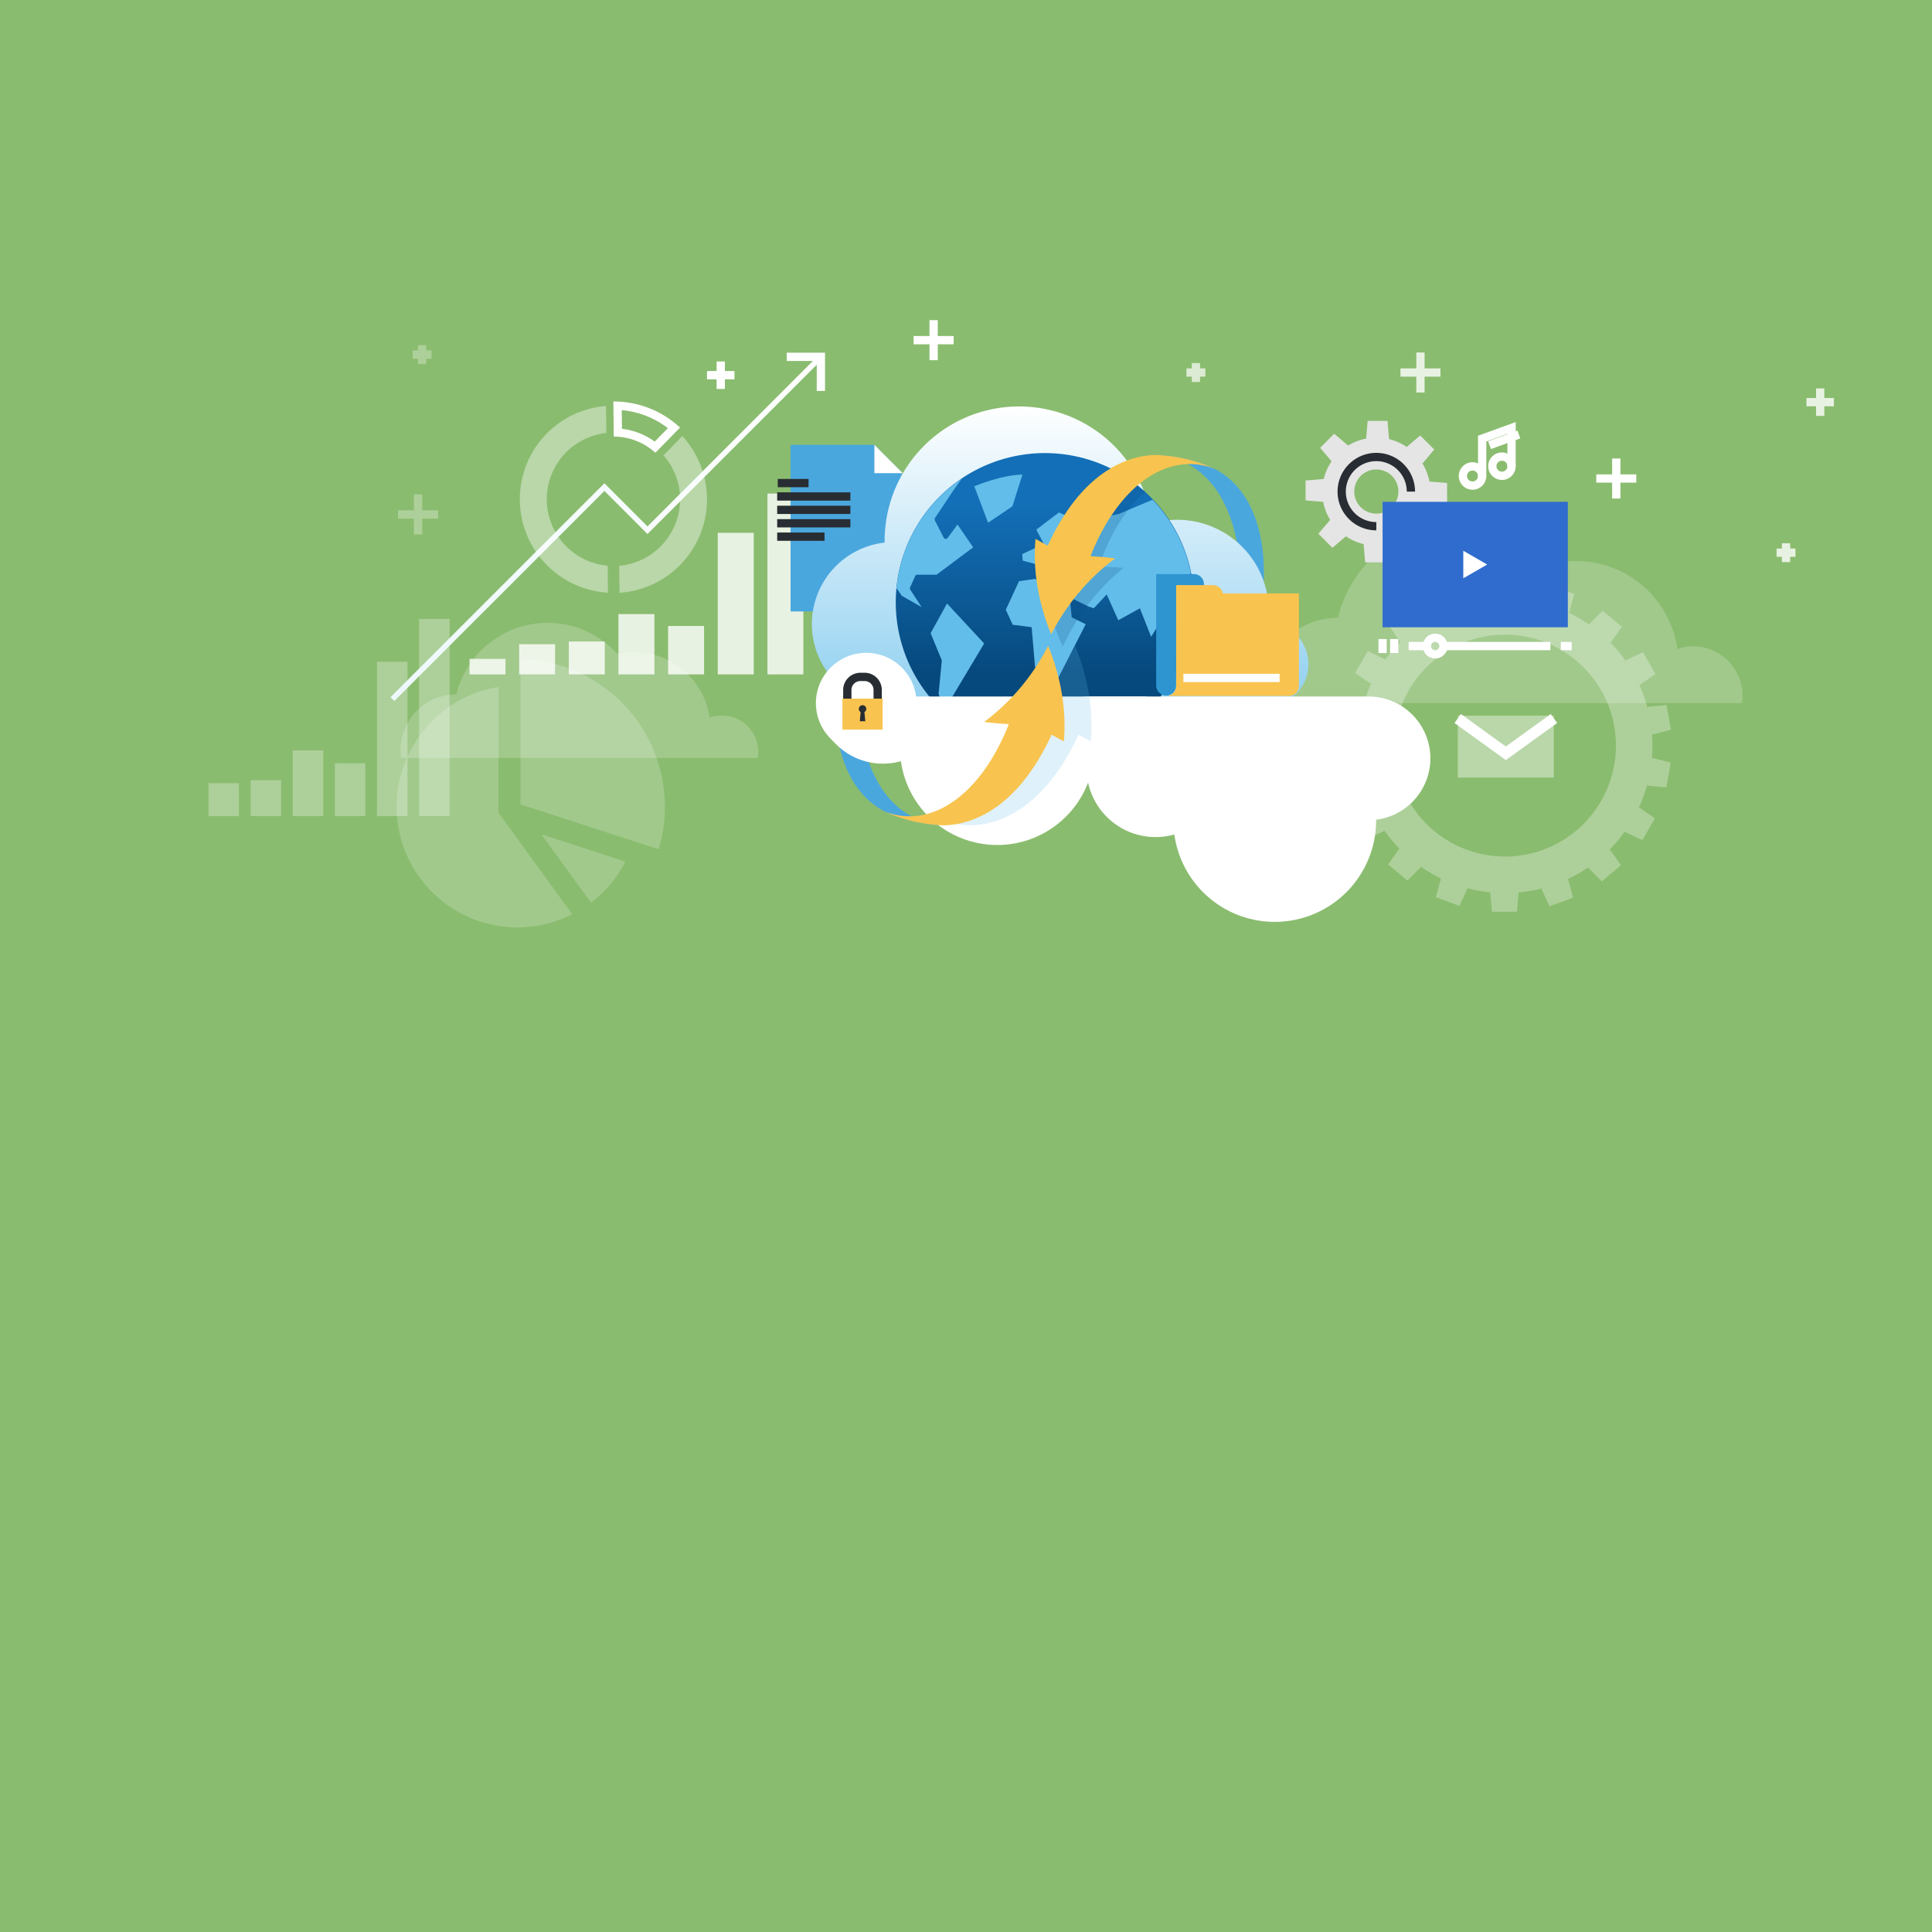 <svg id="Layer_1" data-name="Layer 1" xmlns="http://www.w3.org/2000/svg" xmlns:xlink="http://www.w3.org/1999/xlink" viewBox="0 0 700 700"><defs><style>.cls-1,.cls-10,.cls-20,.cls-6{fill:none;}.cls-2{fill:#8abc6f;}.cls-3{opacity:0.3;}.cls-26,.cls-4,.cls-5,.cls-8{fill:#fff;}.cls-23,.cls-25,.cls-5{opacity:0.4;}.cls-20,.cls-26,.cls-6{stroke:#fff;}.cls-6{stroke-width:4px;}.cls-7{opacity:0.8;}.cls-16,.cls-18,.cls-8{opacity:0.2;}.cls-9{fill:#4aa7de;}.cls-10{stroke:#282d33;}.cls-10,.cls-20,.cls-26{stroke-width:3px;}.cls-11{fill:url(#New_Gradient_Swatch_1);}.cls-12{fill:#e5e5e5;}.cls-13{fill:url(#linear-gradient);}.cls-14,.cls-18{fill:#63bdea;}.cls-15{clip-path:url(#clip-path);}.cls-16{fill:#06497d;}.cls-17{fill:#f8c44f;}.cls-19{fill:#2e95d1;}.cls-21{fill:#282d33;}.cls-22{fill:#306cce;}.cls-23{fill:url(#linear-gradient-2);}.cls-24{fill:url(#linear-gradient-3);}.cls-25{fill:url(#linear-gradient-4);}.cls-27{opacity:0.7;}</style><linearGradient id="New_Gradient_Swatch_1" x1="384.21" y1="298.81" x2="384.21" y2="146.72" gradientUnits="userSpaceOnUse"><stop offset="0" stop-color="#63bdea"/><stop offset="1" stop-color="#fff"/></linearGradient><linearGradient id="linear-gradient" x1="378.59" y1="183.16" x2="378.59" y2="243.94" gradientUnits="userSpaceOnUse"><stop offset="0" stop-color="#136fb7"/><stop offset="1" stop-color="#06497d"/></linearGradient><clipPath id="clip-path"><path id="SVGID" class="cls-1" d="M383.33,164.37A54.05,54.05,0,1,0,432.44,223,54.11,54.11,0,0,0,383.33,164.37Z"/></clipPath><linearGradient id="linear-gradient-2" x1="224.35" y1="186.35" x2="256.15" y2="186.35" gradientUnits="userSpaceOnUse"><stop offset="0" stop-color="#fff"/><stop offset="1" stop-color="#fff"/></linearGradient><linearGradient id="linear-gradient-3" x1="141.49" y1="191.13" x2="298.43" y2="191.13" gradientUnits="userSpaceOnUse"><stop offset="0" stop-color="#edf8fd"/><stop offset="1" stop-color="#fff"/></linearGradient><linearGradient id="linear-gradient-4" x1="188.34" y1="180.91" x2="220.27" y2="180.91" xlink:href="#linear-gradient-2"/></defs><title>cloud_solutions_small</title><rect class="cls-2" x="-7" y="-10" width="714" height="720"/><g class="cls-3"><polygon class="cls-4" points="550.65 216.99 550.06 209.96 540.97 209.96 540.38 216.99 550.65 216.99"/><polygon class="cls-4" points="532.14 218.36 529.19 211.97 520.64 215.07 522.5 221.87 532.14 218.36"/><polygon class="cls-4" points="515.22 225.99 510.26 220.98 503.29 226.83 507.36 232.59 515.22 225.99"/><polygon class="cls-4" points="501.93 238.94 495.56 235.94 491.01 243.81 496.8 247.83 501.93 238.94"/><polygon class="cls-4" points="493.87 255.66 486.85 255.01 485.27 263.97 492.08 265.76 493.87 255.66"/><polygon class="cls-4" points="492.01 274.12 485.2 275.92 486.78 284.87 493.79 284.23 492.01 274.12"/><polygon class="cls-4" points="496.58 292.11 490.79 296.13 495.34 304 501.71 301 496.58 292.11"/><polygon class="cls-4" points="507.03 307.45 502.96 313.2 509.93 319.05 514.89 314.05 507.03 307.45"/><polygon class="cls-4" points="522.09 318.29 520.24 325.09 528.78 328.2 531.74 321.8 522.09 318.29"/><polygon class="cls-4" points="539.95 323.32 540.54 330.35 549.63 330.35 550.22 323.32 539.95 323.32"/><polygon class="cls-4" points="558.46 321.95 561.41 328.35 569.96 325.24 568.11 318.44 558.46 321.95"/><polygon class="cls-4" points="575.38 314.32 580.34 319.33 587.31 313.48 583.25 307.72 575.38 314.32"/><polygon class="cls-4" points="588.67 301.37 595.05 304.38 599.59 296.5 593.8 292.48 588.67 301.37"/><polygon class="cls-4" points="596.74 284.65 603.75 285.3 605.33 276.34 598.52 274.55 596.74 284.65"/><polygon class="cls-4" points="598.59 266.19 605.4 264.39 603.83 255.44 596.81 256.08 598.59 266.19"/><polygon class="cls-4" points="594.02 248.2 599.81 244.19 595.26 236.31 588.89 239.31 594.02 248.2"/><polygon class="cls-4" points="583.57 232.86 587.64 227.11 580.67 221.26 575.71 226.26 583.57 232.86"/><polygon class="cls-4" points="568.51 222.02 570.36 215.22 561.82 212.11 558.87 218.51 568.51 222.02"/><path class="cls-4" d="M545.3,216.74a53.42,53.42,0,1,0,53.41,53.42A53.42,53.42,0,0,0,545.3,216.74Zm0,93.6a40.19,40.19,0,1,1,40.18-40.18A40.18,40.18,0,0,1,545.3,310.34Z"/></g><rect class="cls-5" x="528.2" y="259.29" width="34.78" height="22.45"/><polyline class="cls-6" points="528.16 260.34 545.59 272.94 563.02 260.34"/><g class="cls-3"><rect class="cls-4" x="75.54" y="283.76" width="11.05" height="11.9"/><rect class="cls-4" x="90.8" y="282.68" width="11.05" height="12.98"/><rect class="cls-4" x="106.06" y="271.86" width="11.05" height="23.8"/><rect class="cls-4" x="121.33" y="276.55" width="11.05" height="19.11"/><rect class="cls-4" x="136.59" y="239.76" width="11.05" height="55.9"/><rect class="cls-4" x="151.85" y="224.25" width="11.05" height="71.41"/></g><g class="cls-7"><rect class="cls-4" x="170.12" y="238.72" width="13.03" height="5.63"/><rect class="cls-4" x="188.1" y="233.42" width="13.02" height="10.92"/><rect class="cls-4" x="206.09" y="232.43" width="13.03" height="11.91"/><rect class="cls-4" x="224.08" y="222.5" width="13.03" height="21.84"/><rect class="cls-4" x="242.07" y="226.8" width="13.03" height="17.54"/><rect class="cls-4" x="260.06" y="193.05" width="13.03" height="51.3"/><rect class="cls-4" x="278.05" y="178.82" width="13.03" height="65.53"/></g><path class="cls-8" d="M274.52,274.63a13.12,13.12,0,0,0-13.24-15.36,13,13,0,0,0-4.17.73,27.75,27.75,0,0,0-33.48-23.1,34,34,0,0,0-58.27,14.7h-.06a20.16,20.16,0,0,0-20.16,20.15,19.63,19.63,0,0,0,.24,2.88Z"/><polygon class="cls-9" points="316.82 161.18 286.44 161.18 286.44 221.53 326.67 221.53 326.67 171.03 316.82 161.18"/><polygon class="cls-4" points="316.81 171.44 327.08 171.44 316.81 161.18 316.81 171.44"/><line class="cls-10" x1="281.79" y1="175.03" x2="292.96" y2="175.03"/><line class="cls-10" x1="281.59" y1="179.88" x2="308.11" y2="179.88"/><line class="cls-10" x1="281.59" y1="184.73" x2="308.11" y2="184.73"/><line class="cls-10" x1="281.59" y1="189.59" x2="308.11" y2="189.59"/><line class="cls-10" x1="281.59" y1="194.44" x2="298.75" y2="194.44"/><path class="cls-8" d="M631.1,254.74a18.33,18.33,0,0,0,.26-2.58,18,18,0,0,0-18-18,17.55,17.55,0,0,0-5.59,1,37.18,37.18,0,0,0-44.89-31,45.6,45.6,0,0,0-78.14,19.71h-.08a27,27,0,0,0-27,27,27.4,27.4,0,0,0,.31,3.86Z"/><path class="cls-9" d="M344.09,194.06l.48-1.86c-20.92,3-36.3,26.67-40.8,50.44-3.81,24.81,2.47,44,16.79,51.38l1.38.62a53.25,53.25,0,0,0,8.58,2.87A57,57,0,0,0,341.4,299c-26.64-2.46-32.27-34.67-29.56-54.4C316,216.94,329.84,199.15,344.09,194.06Z"/><path class="cls-9" d="M416.53,269.83c-.15.62-.31,1.24-.47,1.85,20.92-3,36.29-26.66,40.8-50.44,3.8-24.8-2.47-44-16.79-51.37l-1.38-.62a51.28,51.28,0,0,0-8.58-2.87,57.14,57.14,0,0,0-10.89-1.51c26.64,2.45,32.27,34.67,29.57,54.4C444.64,247,430.78,264.74,416.53,269.83Z"/><path class="cls-11" d="M459.44,225.47a34,34,0,0,0,.25-3.93,33.12,33.12,0,0,0-42.17-31.94,48.71,48.71,0,0,0-97,6.66v.33a29.72,29.72,0,0,0,3.4,59.25H457.67l0-.06c.42,0,.85.06,1.28.06a15.19,15.19,0,0,0,.46-30.37Z"/><path class="cls-12" d="M524.31,182.17V175l-6.4-.53a19.73,19.73,0,0,0-2.52-6.54l4.27-5.05-5.09-5.09-4.9,4.15a19.43,19.43,0,0,0-6.4-2.84l-.55-6.59h-7.2l-.53,6.4a19.43,19.43,0,0,0-6.54,2.52l-5.05-4.27-5.09,5.09,4.15,4.89a19.49,19.49,0,0,0-2.84,6.41l-6.59.55v7.2l6.4.53a19.31,19.31,0,0,0,2.52,6.54l-4.28,5,5.09,5.09,4.9-4.15a19.58,19.58,0,0,0,6.41,2.83l.55,6.6h7.2l.53-6.4a19.46,19.46,0,0,0,6.53-2.52l5,4.27L519,194l-4.14-4.9a19.62,19.62,0,0,0,2.83-6.4Zm-25.64,3.93a8,8,0,1,1,8-8A8,8,0,0,1,498.67,186.1Z"/><path class="cls-13" d="M383.33,164.37A54.05,54.05,0,1,0,432.44,223,54.11,54.11,0,0,0,383.33,164.37Z"/><path class="cls-14" d="M431.49,207.57l-5.24,8-9.17,15.16L413,220.4l-7.82,4.33-4.2-9.34-4.69,5-2.09-.72-6.61-3.26.71,7.24,5.06,2.53-11.06,21.65L378,250.07l-3-8.65-1.22-14.18-6.85-.88-2.51-5.43,4.79-10.35,5.86-.85,3.37,2.66,8.64-1.33-8.86-5.92-7.66-2-.2-2.37,7.87-3.69-2.76-5.17,8.21-6.24,7.86,3.55,13.84-3s5.77-2.45,12.22-5.15A54.13,54.13,0,0,1,431.49,207.57Z"/><path class="cls-14" d="M348.45,173.43l-3.53,5-6.16,9.26a.82.82,0,0,0-.05.84l3.21,6.29a.92.92,0,0,0,.68.45.81.81,0,0,0,.73-.34l3.59-4.89,5.68,8.27-13.25,9.91-7,0a.85.85,0,0,0-.75.49l-1.86,4.13a.82.82,0,0,0,.06.8l4.13,6.33-7.2-4.11-1.91-2.78A54,54,0,0,1,348.45,173.43Z"/><path class="cls-14" d="M341.18,239.11l-4-9.69,5.94-10.76,13.46,14.49-14.51,24.24-2-6,1.15-11.93A.84.84,0,0,0,341.18,239.11Z"/><path class="cls-14" d="M358,189.4l-5-13.22c9.17-3.7,15.15-4.19,17.44-4.22l-3.62,11.48Z"/><g class="cls-15"><path class="cls-16" d="M379.14,216.07A67.81,67.81,0,0,1,377.89,200c2.37,1.16,2.37,1.16,4.52,2.27,12.44-30.47,30.82-34.31,38.15-34.55a56.9,56.9,0,0,1,10.94,1,51.43,51.43,0,0,1,8.7,2.49l1.41.55c-17.12-5.88-34.61,7.61-43.52,33.59,4.92.12,5.43.13,9,.4a79.61,79.61,0,0,0-22,28.52,79.91,79.91,0,0,1-5.95-18.19"/></g><path class="cls-17" d="M375.72,211.41a68.53,68.53,0,0,1-.54-16.16c2.32,1.27,2.32,1.27,4.42,2.47,13.76-29.9,32.29-32.93,39.62-32.85a56.19,56.19,0,0,1,10.89,1.51,53,53,0,0,1,8.58,2.87l1.38.62c-16.84-6.63-34.91,6.09-44.95,31.65,4.92.33,5.43.37,8.93.79a79.41,79.41,0,0,0-23.17,27.53,79.82,79.82,0,0,1-5.16-18.43"/><path class="cls-4" d="M393.87,275.26a24.12,24.12,0,0,0-.19,3,25,25,0,0,0,31.8,24.08,36.73,36.73,0,0,0,73.11-5V297A22.41,22.41,0,0,0,496,252.35H395.2a.43.43,0,0,1,0,.05c-.32,0-.65-.05-1-.05a11.46,11.46,0,0,0-.35,22.91Z"/><path class="cls-4" d="M415.39,252.35H295.91c0,.11,0,.22,0,.33a24,24,0,0,0,30.51,23.11A35.25,35.25,0,0,0,396.58,271c0-.07,0-.15,0-.23A21.48,21.48,0,0,0,415.39,252.35Z"/><path class="cls-4" d="M332.08,254.76a18.23,18.23,0,1,1-18.23-18.23A18.23,18.23,0,0,1,332.08,254.76Z"/><path class="cls-18" d="M394.67,252.47a68.53,68.53,0,0,1,.54,16.16c-2.32-1.26-2.32-1.26-4.42-2.46C377,296.06,358.5,299.1,351.17,299a57.89,57.89,0,0,1-10.89-1.51,52.4,52.4,0,0,1-8.57-2.87l-1.39-.62c16.84,6.63,34.91-6.09,44.95-31.65-4.92-.34-5.43-.37-8.93-.8a78.5,78.5,0,0,0,13.42-12.74A79.69,79.69,0,0,0,389.52,234a80.7,80.7,0,0,1,5.15,18.43"/><path class="cls-17" d="M384.9,252.47a68,68,0,0,1,.55,16.16c-2.32-1.26-2.32-1.26-4.42-2.46-13.76,29.89-32.3,32.93-39.63,32.85a57.78,57.78,0,0,1-10.88-1.51,53,53,0,0,1-8.58-2.87l-1.38-.62c16.84,6.63,34.9-6.09,44.94-31.65-4.91-.34-5.43-.37-8.92-.8A79.41,79.41,0,0,0,379.75,234a80.19,80.19,0,0,1,5.15,18.43"/><path class="cls-19" d="M432.4,208H418.91v40.57a3.62,3.62,0,0,0,7.23,0V225.52h1.53V215.24h4.73a3.62,3.62,0,1,0,0-7.23Z"/><path class="cls-17" d="M443.05,215A3.62,3.62,0,0,0,439.5,212H426.14v36.56a3.61,3.61,0,0,1-3.62,3.61H467a3.61,3.61,0,0,0,3.62-3.61V215Z"/><line class="cls-20" x1="428.77" y1="245.63" x2="463.63" y2="245.63"/><path class="cls-10" d="M307,260V250a4.75,4.75,0,0,1,4.75-4.75h1.48A4.75,4.75,0,0,1,318,250v10"/><rect class="cls-17" x="305.23" y="253.14" width="14.57" height="11.23"/><path class="cls-21" d="M312.51,255.51a1.35,1.35,0,0,0-1.34,1.35,1.33,1.33,0,0,0,.65,1.15l-.3,3.31h2L313.2,258a1.34,1.34,0,0,0-.69-2.5Z"/><path class="cls-10" d="M498.67,190.66a12.54,12.54,0,1,1,12.53-12.54"/><rect class="cls-22" x="500.94" y="181.82" width="67.12" height="45.45"/><polygon class="cls-4" points="538.83 204.54 534.5 207.04 530.18 209.53 530.18 204.54 530.18 199.55 534.5 202.04 538.83 204.54"/><line class="cls-20" x1="510.38" y1="234.08" x2="516.31" y2="234.08"/><line class="cls-20" x1="561.73" y1="234.08" x2="522.17" y2="234.08"/><line class="cls-20" x1="565.5" y1="234.08" x2="569.46" y2="234.08"/><line class="cls-20" x1="500.94" y1="231.54" x2="500.94" y2="236.61"/><line class="cls-20" x1="505.14" y1="231.54" x2="505.14" y2="236.61"/><path class="cls-20" d="M523,234.08a3,3,0,1,1-3-3A3,3,0,0,1,523,234.08Z"/><path class="cls-20" d="M537,172.46a3.48,3.48,0,1,1-3.48-3.48A3.48,3.48,0,0,1,537,172.46Z"/><path class="cls-20" d="M547.66,168.91a3.48,3.48,0,1,1-3.48-3.48A3.48,3.48,0,0,1,547.66,168.91Z"/><polyline class="cls-20" points="537.02 172.85 537.02 158.93 547.66 155.06 547.66 168.98"/><line class="cls-20" x1="539.68" y1="161.29" x2="550.32" y2="157.42"/><path class="cls-20" d="M223.75,147a33.58,33.58,0,0,1,20.46,8l-6.85,7a23.86,23.86,0,0,0-13.5-5.27Z"/><path class="cls-23" d="M224.35,205a24.19,24.19,0,0,0,22.05-24.31,23.93,23.93,0,0,0-6-15.69l6.83-7a33.9,33.9,0,0,1-22.77,56.76Z"/><polygon class="cls-24" points="142.87 253.98 141.49 252.6 218.99 175.1 234.6 190.72 297.05 128.27 298.43 129.65 234.6 193.48 218.99 177.87 142.87 253.98"/><polyline class="cls-20" points="297.42 141.65 297.42 129.29 285.05 129.29"/><path class="cls-25" d="M188.34,181.24a33.89,33.89,0,0,1,31.23-34.15l.11,9.79a24.15,24.15,0,0,0,.49,48.07l.1,9.79a33.9,33.9,0,0,1-31.93-33.5Z"/><line class="cls-26" x1="345.52" y1="123.25" x2="331.02" y2="123.25"/><line class="cls-26" x1="338.27" y1="130.5" x2="338.27" y2="116"/><g class="cls-3"><line class="cls-26" x1="158.71" y1="186.39" x2="144.21" y2="186.39"/><line class="cls-26" x1="151.46" y1="193.64" x2="151.46" y2="179.14"/></g><g class="cls-7"><line class="cls-20" x1="521.91" y1="134.97" x2="507.41" y2="134.97"/><line class="cls-20" x1="514.66" y1="142.22" x2="514.66" y2="127.72"/></g><line class="cls-26" x1="592.86" y1="173.37" x2="578.36" y2="173.37"/><line class="cls-26" x1="585.61" y1="180.62" x2="585.61" y2="166.12"/><line class="cls-26" x1="266.11" y1="135.94" x2="256.16" y2="135.94"/><line class="cls-26" x1="261.14" y1="140.92" x2="261.14" y2="130.97"/><g class="cls-7"><line class="cls-20" x1="664.46" y1="145.71" x2="654.51" y2="145.71"/><line class="cls-20" x1="659.49" y1="150.68" x2="659.49" y2="140.73"/></g><g class="cls-27"><line class="cls-26" x1="436.72" y1="134.97" x2="429.88" y2="134.97"/><line class="cls-26" x1="433.3" y1="138.39" x2="433.3" y2="131.55"/></g><g class="cls-7"><line class="cls-20" x1="650.53" y1="200.24" x2="643.69" y2="200.24"/><line class="cls-20" x1="647.11" y1="203.66" x2="647.11" y2="196.83"/></g><g class="cls-3"><line class="cls-26" x1="156.34" y1="128.48" x2="149.5" y2="128.48"/><line class="cls-26" x1="152.92" y1="131.9" x2="152.92" y2="125.06"/></g><path class="cls-8" d="M196.14,302.27l30.46,9.9A43.09,43.09,0,0,1,214.1,327Z"/><path class="cls-8" d="M188.6,291.43V238.84a50.43,50.43,0,0,1,15.37,2.6,53.44,53.44,0,0,1,34.65,66.25Z"/><path class="cls-8" d="M187.45,336a43.74,43.74,0,0,1-30.92-74.68,42.17,42.17,0,0,1,24.09-12.38v45.6l2.47,3.34,24.24,33.36A43.85,43.85,0,0,1,187.45,336Z"/></svg>